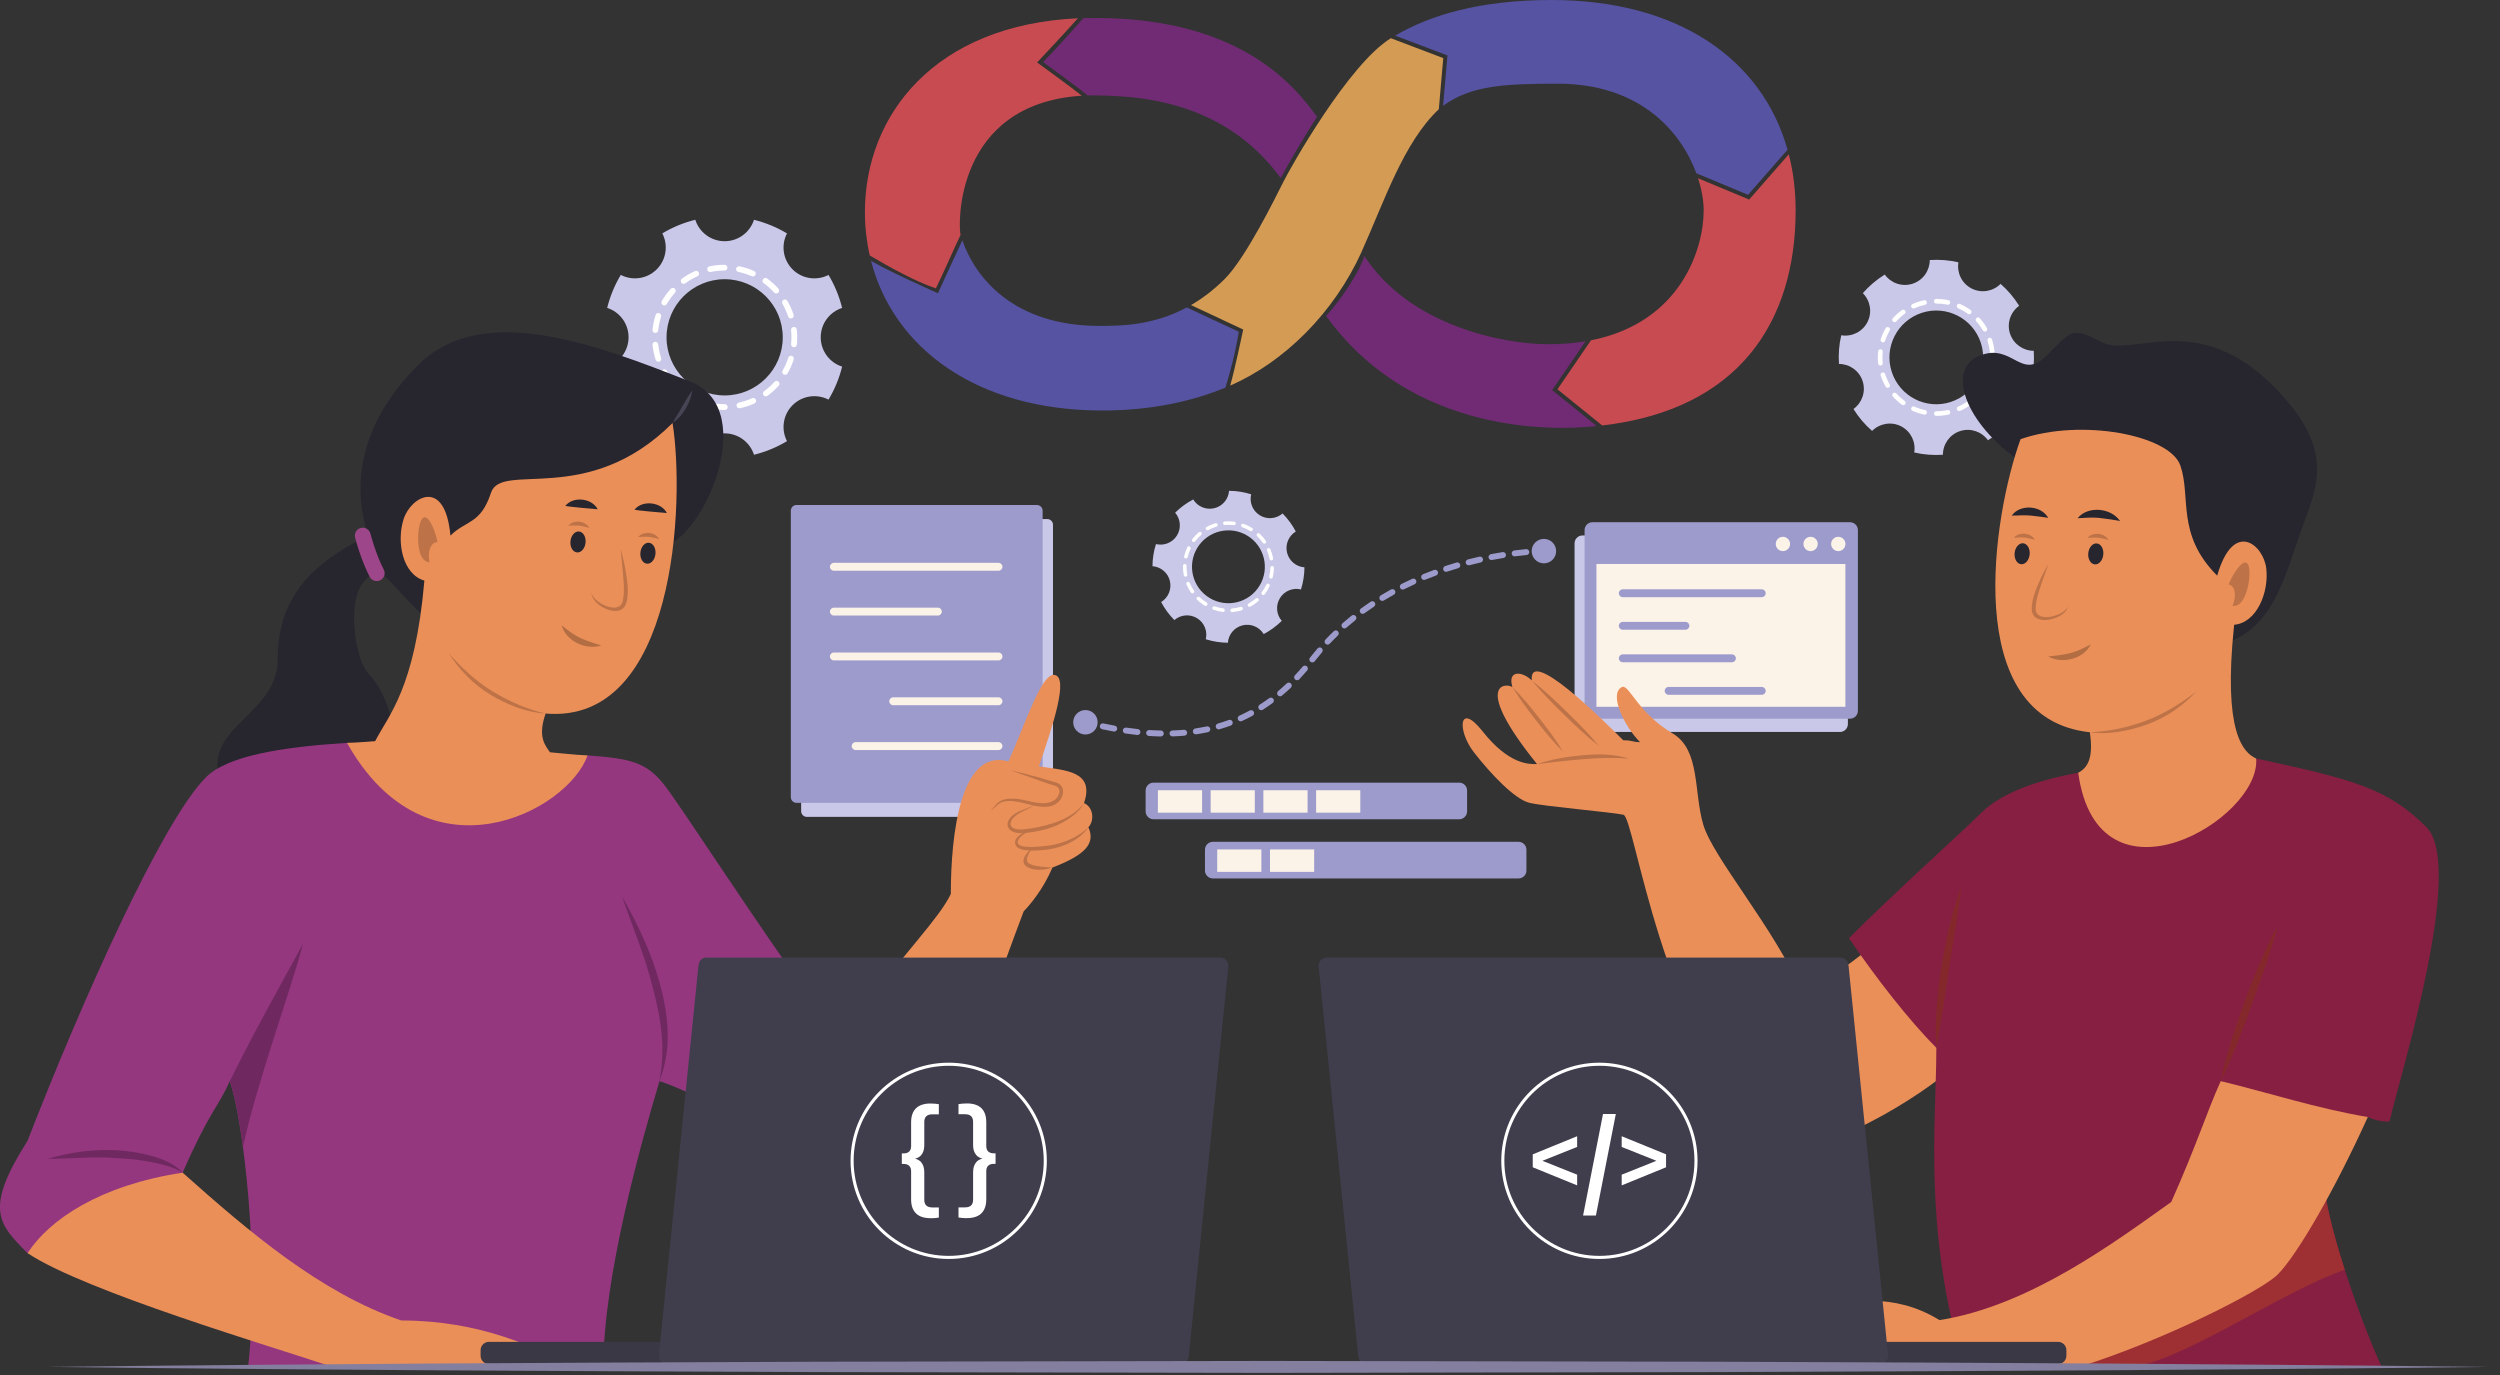 <svg width="520" height="286" viewBox="0 0 520 286" fill="none" xmlns="http://www.w3.org/2000/svg">
<rect x="0" y="0" width="520" height="286" fill="#333333" stroke="none"/>
<g clip-path="url(#clip0_740_6401)">
<path d="M150.727 90.14C153.581 90.14 156.009 92.008 156.831 94.591C159.275 93.982 161.587 93.028 163.693 91.761C162.442 89.35 162.829 86.306 164.853 84.282C166.877 82.258 169.921 81.872 172.332 83.122C173.599 81.016 174.553 78.712 175.162 76.26C172.579 75.438 170.711 73.011 170.711 70.156C170.711 67.301 172.579 64.874 175.162 64.051C174.553 61.607 173.599 59.295 172.332 57.189C169.921 58.432 166.877 58.053 164.853 56.029C162.829 54.005 162.442 50.961 163.693 48.55C161.587 47.283 159.283 46.329 156.831 45.72C156 48.304 153.581 50.171 150.727 50.171C147.872 50.171 145.445 48.304 144.622 45.712C142.178 46.321 139.866 47.275 137.76 48.542C139.011 50.953 138.624 53.997 136.6 56.021C134.576 58.045 131.532 58.432 129.121 57.181C127.854 59.287 126.9 61.591 126.291 64.043C128.874 64.865 130.742 67.293 130.742 70.147C130.742 73.002 128.874 75.43 126.291 76.252C126.9 78.696 127.854 81.008 129.121 83.114C131.532 81.872 134.576 82.25 136.6 84.274C138.624 86.298 139.011 89.342 137.76 91.753C139.866 93.02 142.178 93.974 144.622 94.583C145.453 92 147.872 90.124 150.727 90.132V90.14ZM138.64 70.164C138.64 63.491 144.054 58.078 150.727 58.078C157.399 58.078 162.813 63.491 162.813 70.164C162.813 76.836 157.399 82.25 150.727 82.25C144.054 82.25 138.64 76.836 138.64 70.164Z" fill="#C9C8E8"/>
<path d="M135.72 68.659C135.72 68.659 135.72 68.618 135.72 68.601C135.827 67.548 136.049 66.511 136.37 65.516C136.469 65.203 136.806 65.03 137.119 65.129C137.431 65.228 137.604 65.565 137.506 65.878C137.209 66.799 137.004 67.754 136.905 68.716C136.872 69.045 136.576 69.284 136.247 69.251C135.942 69.218 135.712 68.963 135.712 68.659H135.72ZM135.72 71.686C135.72 71.382 135.951 71.127 136.255 71.094C136.584 71.061 136.88 71.3 136.913 71.629C137.012 72.591 137.218 73.546 137.514 74.467C137.621 74.788 137.448 75.117 137.135 75.224C136.823 75.323 136.485 75.15 136.378 74.838C136.049 73.834 135.835 72.797 135.72 71.752C135.72 71.728 135.72 71.711 135.72 71.686ZM137.571 62.932C137.571 62.834 137.596 62.727 137.654 62.636C138.18 61.723 138.805 60.867 139.505 60.086C139.727 59.839 140.105 59.822 140.352 60.036C140.599 60.258 140.615 60.637 140.402 60.884C139.752 61.608 139.176 62.398 138.698 63.237C138.534 63.525 138.172 63.623 137.884 63.459C137.695 63.352 137.588 63.146 137.58 62.941L137.571 62.932ZM137.588 77.413C137.588 77.207 137.695 77.01 137.884 76.894C138.172 76.73 138.534 76.829 138.698 77.108C139.184 77.948 139.76 78.737 140.41 79.453C140.624 79.7 140.615 80.078 140.369 80.301C140.122 80.523 139.743 80.498 139.521 80.259C138.814 79.478 138.188 78.622 137.67 77.709C137.612 77.61 137.588 77.511 137.588 77.413ZM141.595 58.449C141.595 58.267 141.677 58.078 141.841 57.963C142.689 57.346 143.61 56.811 144.565 56.383C144.869 56.252 145.223 56.383 145.354 56.679C145.486 56.984 145.354 57.338 145.05 57.469C144.17 57.864 143.322 58.358 142.541 58.926C142.277 59.123 141.899 59.057 141.71 58.794C141.636 58.687 141.595 58.564 141.595 58.44V58.449ZM141.619 81.888C141.619 81.765 141.66 81.642 141.734 81.535C141.932 81.271 142.302 81.214 142.565 81.403C143.347 81.971 144.194 82.464 145.075 82.859C145.379 82.991 145.511 83.353 145.379 83.649C145.248 83.954 144.894 84.085 144.589 83.954C143.627 83.526 142.713 82.999 141.858 82.374C141.693 82.259 141.611 82.078 141.611 81.888H141.619ZM147.09 55.988C147.09 55.709 147.28 55.462 147.568 55.404C148.596 55.182 149.649 55.075 150.702 55.075C151.031 55.075 151.303 55.339 151.303 55.668C151.303 55.997 151.04 56.268 150.711 56.268C149.74 56.268 148.769 56.375 147.823 56.573C147.502 56.647 147.181 56.433 147.115 56.112C147.107 56.071 147.099 56.03 147.099 55.988H147.09ZM147.123 84.34C147.123 84.34 147.123 84.258 147.14 84.217C147.206 83.896 147.527 83.69 147.847 83.756C148.794 83.954 149.764 84.061 150.735 84.061C151.064 84.061 151.361 84.332 151.361 84.661C151.361 84.99 151.122 85.262 150.793 85.262H150.735C149.682 85.262 148.629 85.155 147.601 84.933C147.321 84.875 147.123 84.628 147.123 84.349V84.34ZM153.113 55.98C153.113 55.939 153.113 55.898 153.129 55.857C153.195 55.536 153.516 55.33 153.837 55.396C154.865 55.61 155.877 55.939 156.84 56.359C157.144 56.49 157.284 56.844 157.144 57.148C157.013 57.453 156.659 57.585 156.355 57.453C155.466 57.058 154.536 56.762 153.59 56.564C153.31 56.507 153.113 56.26 153.113 55.98ZM153.203 84.324C153.203 84.044 153.393 83.797 153.672 83.74C154.619 83.534 155.548 83.23 156.429 82.835C156.733 82.695 157.079 82.835 157.218 83.131C157.35 83.427 157.218 83.789 156.914 83.921C155.96 84.349 154.948 84.686 153.919 84.908C153.598 84.974 153.278 84.776 153.212 84.447C153.203 84.406 153.195 84.365 153.195 84.324H153.203ZM158.617 58.416C158.617 58.292 158.65 58.169 158.732 58.062C158.93 57.79 159.3 57.733 159.563 57.93C160.419 58.547 161.201 59.255 161.908 60.036C162.13 60.283 162.106 60.662 161.867 60.884C161.62 61.106 161.242 61.09 161.02 60.843C160.37 60.127 159.646 59.469 158.856 58.909C158.691 58.794 158.609 58.605 158.609 58.424L158.617 58.416ZM158.691 81.856C158.691 81.675 158.773 81.494 158.938 81.37C159.72 80.802 160.444 80.144 161.085 79.42C161.308 79.173 161.686 79.157 161.933 79.371C162.18 79.593 162.196 79.972 161.982 80.21C161.283 81 160.493 81.707 159.646 82.333C159.382 82.53 159.004 82.473 158.806 82.201C158.732 82.094 158.691 81.971 158.691 81.847V81.856ZM162.665 62.883C162.665 62.677 162.772 62.48 162.961 62.365C163.249 62.2 163.611 62.299 163.776 62.579C164.302 63.492 164.738 64.454 165.067 65.458C165.174 65.771 165.002 66.108 164.689 66.215C164.376 66.322 164.039 66.149 163.932 65.837C163.636 64.924 163.233 64.027 162.747 63.188C162.69 63.097 162.665 62.99 162.665 62.883ZM162.706 77.363C162.706 77.265 162.731 77.158 162.788 77.067C163.274 76.228 163.669 75.331 163.957 74.41C164.056 74.097 164.393 73.924 164.705 74.023C165.018 74.122 165.191 74.459 165.092 74.772C164.771 75.775 164.343 76.746 163.817 77.66C163.652 77.948 163.29 78.046 163.002 77.882C162.813 77.775 162.706 77.569 162.706 77.363ZM164.541 68.601C164.541 68.305 164.771 68.042 165.076 68.009C165.405 67.976 165.701 68.214 165.734 68.543C165.849 69.58 165.849 70.666 165.742 71.695C165.709 72.024 165.413 72.262 165.084 72.229C164.755 72.197 164.524 71.892 164.549 71.571C164.648 70.617 164.648 69.63 164.541 68.667C164.541 68.642 164.541 68.626 164.541 68.601Z" fill="white"/>
<path d="M418.078 69.398C417.37 67.202 418.209 64.882 419.986 63.606C418.917 61.878 417.609 60.348 416.119 59.048C414.573 60.603 412.146 61.056 410.097 60.011C408.04 58.958 406.995 56.72 407.357 54.564C405.432 54.112 403.416 53.955 401.392 54.087C401.392 56.276 400.002 58.308 397.813 59.015C395.617 59.723 393.305 58.884 392.029 57.106C390.302 58.184 388.771 59.484 387.463 60.973C389.018 62.52 389.471 64.947 388.426 66.996C387.373 69.053 385.135 70.098 382.979 69.736C382.527 71.661 382.37 73.668 382.502 75.701C384.691 75.701 386.723 77.091 387.43 79.279C388.138 81.476 387.299 83.796 385.522 85.072C386.591 86.799 387.899 88.33 389.397 89.63C390.935 88.075 393.371 87.622 395.419 88.667C397.476 89.72 398.521 91.958 398.159 94.114C400.084 94.566 402.092 94.722 404.124 94.591C404.124 92.402 405.514 90.37 407.703 89.663C409.891 88.955 412.22 89.794 413.495 91.571C415.223 90.493 416.753 89.194 418.061 87.704C416.506 86.158 416.054 83.731 417.099 81.682C418.152 79.625 420.39 78.58 422.545 78.934C422.998 77.009 423.154 75.001 423.022 72.969C420.834 72.969 418.802 71.579 418.086 69.39L418.078 69.398ZM405.745 83.615C400.627 85.269 395.131 82.455 393.477 77.33C391.824 72.212 394.638 66.716 399.755 65.062C404.873 63.409 410.368 66.222 412.022 71.34C413.676 76.457 410.862 81.953 405.745 83.607V83.615Z" fill="#C9C8E8"/>
<path d="M405.317 86.232C405.317 86.232 405.284 86.24 405.268 86.24C404.437 86.413 403.589 86.503 402.742 86.503C402.479 86.503 402.265 86.29 402.265 86.018C402.265 85.755 402.479 85.533 402.75 85.541C403.532 85.541 404.313 85.459 405.078 85.294C405.342 85.236 405.597 85.401 405.654 85.664C405.704 85.911 405.564 86.15 405.334 86.224L405.317 86.232ZM407.637 85.475C407.407 85.549 407.152 85.442 407.053 85.212C406.946 84.965 407.053 84.685 407.3 84.578C408.016 84.266 408.699 83.871 409.332 83.41C409.546 83.245 409.85 83.303 410.007 83.517C410.163 83.731 410.114 84.035 409.9 84.192C409.217 84.685 408.476 85.113 407.695 85.459C407.678 85.459 407.662 85.475 407.645 85.475H407.637ZM400.463 86.224C400.389 86.248 400.298 86.257 400.216 86.24C399.385 86.059 398.579 85.796 397.797 85.45C397.559 85.343 397.443 85.055 397.559 84.817C397.666 84.57 397.954 84.463 398.192 84.57C398.908 84.891 399.657 85.138 400.422 85.294C400.685 85.352 400.85 85.607 400.792 85.87C400.751 86.043 400.627 86.174 400.471 86.224H400.463ZM411.578 82.628C411.422 82.678 411.241 82.645 411.109 82.529C410.912 82.349 410.895 82.044 411.076 81.847C411.603 81.271 412.064 80.629 412.45 79.954C412.582 79.724 412.878 79.642 413.108 79.782C413.339 79.913 413.413 80.209 413.281 80.44C412.853 81.172 412.352 81.863 411.784 82.497C411.726 82.562 411.652 82.604 411.578 82.636V82.628ZM396.028 84.249C395.888 84.29 395.724 84.274 395.6 84.183C394.918 83.681 394.276 83.114 393.716 82.48C393.535 82.283 393.552 81.978 393.749 81.797C393.947 81.624 394.251 81.633 394.432 81.83C394.95 82.406 395.543 82.933 396.176 83.393C396.39 83.55 396.44 83.854 396.283 84.068C396.218 84.15 396.135 84.216 396.037 84.241L396.028 84.249ZM414.005 78.432C413.915 78.465 413.808 78.465 413.709 78.432C413.454 78.35 413.314 78.079 413.405 77.823C413.651 77.083 413.816 76.31 413.898 75.536C413.923 75.273 414.17 75.084 414.425 75.108C414.688 75.133 414.877 75.372 414.853 75.635C414.762 76.482 414.581 77.313 414.318 78.12C414.269 78.268 414.145 78.383 414.005 78.424V78.432ZM392.778 80.637C392.565 80.703 392.326 80.621 392.211 80.415C391.791 79.683 391.446 78.901 391.182 78.095C391.1 77.84 391.24 77.568 391.495 77.486C391.75 77.404 392.022 77.544 392.104 77.799C392.342 78.547 392.663 79.263 393.058 79.938C393.19 80.168 393.116 80.464 392.877 80.596C392.844 80.612 392.811 80.629 392.787 80.637H392.778ZM414.524 73.603C414.524 73.603 414.458 73.619 414.425 73.627C414.162 73.652 413.923 73.463 413.898 73.2C413.816 72.426 413.652 71.653 413.413 70.912C413.331 70.657 413.462 70.361 413.717 70.279C413.972 70.197 414.236 70.312 414.318 70.567L414.334 70.616C414.598 71.422 414.77 72.262 414.861 73.101C414.886 73.331 414.746 73.545 414.532 73.611L414.524 73.603ZM391.281 76.022C391.281 76.022 391.215 76.038 391.182 76.038C390.919 76.063 390.68 75.874 390.656 75.61C390.565 74.763 390.565 73.907 390.656 73.068C390.68 72.805 390.919 72.607 391.182 72.64C391.446 72.665 391.635 72.903 391.61 73.167C391.528 73.94 391.528 74.73 391.61 75.503C391.635 75.734 391.495 75.948 391.281 76.013V76.022ZM413.01 68.938C412.796 69.004 412.557 68.921 412.442 68.724C412.047 68.049 411.586 67.416 411.068 66.832C410.887 66.634 410.904 66.33 411.101 66.149C411.298 65.976 411.603 65.984 411.784 66.182C412.352 66.807 412.853 67.498 413.281 68.238C413.413 68.469 413.339 68.765 413.108 68.897C413.076 68.913 413.051 68.93 413.018 68.938H413.01ZM391.791 71.192C391.701 71.225 391.594 71.225 391.495 71.192C391.24 71.11 391.1 70.838 391.182 70.583C391.446 69.777 391.791 68.995 392.219 68.263C392.351 68.033 392.647 67.951 392.877 68.09C393.108 68.222 393.19 68.518 393.058 68.749C392.671 69.423 392.342 70.147 392.104 70.888C392.054 71.036 391.931 71.151 391.791 71.2V71.192ZM409.752 65.334C409.612 65.383 409.447 65.359 409.324 65.268C408.69 64.816 408.007 64.421 407.292 64.1C407.045 63.993 406.938 63.705 407.045 63.467C407.152 63.228 407.44 63.113 407.678 63.22C408.46 63.565 409.2 63.993 409.883 64.487C410.097 64.643 410.147 64.939 409.99 65.161C409.924 65.244 409.842 65.309 409.752 65.334ZM394.21 66.988C394.054 67.037 393.873 67.004 393.741 66.889C393.544 66.708 393.527 66.404 393.708 66.206C394.276 65.573 394.909 64.997 395.592 64.503C395.806 64.347 396.111 64.396 396.267 64.61C396.423 64.824 396.374 65.129 396.16 65.285C395.526 65.746 394.942 66.272 394.424 66.856C394.366 66.922 394.292 66.971 394.21 66.996V66.988ZM405.317 63.368C405.243 63.392 405.153 63.401 405.07 63.376C404.305 63.212 403.524 63.137 402.742 63.137C402.47 63.137 402.256 62.923 402.256 62.66C402.256 62.389 402.47 62.175 402.734 62.175C403.581 62.175 404.429 62.265 405.268 62.438C405.523 62.496 405.696 62.751 405.638 63.006C405.597 63.179 405.473 63.31 405.317 63.368ZM398.135 64.133C397.904 64.207 397.649 64.1 397.55 63.87C397.443 63.631 397.55 63.343 397.797 63.236C398.571 62.891 399.393 62.627 400.208 62.446C400.471 62.389 400.726 62.553 400.784 62.816C400.841 63.08 400.669 63.327 400.414 63.392C399.657 63.557 398.9 63.804 398.184 64.117C398.167 64.117 398.151 64.133 398.135 64.133Z" fill="white"/>
<path d="M248.987 128.588C250.518 129.517 251.2 131.311 250.797 132.965C252.303 133.434 253.858 133.68 255.396 133.689C255.52 131.985 256.721 130.488 258.465 130.068C260.209 129.649 261.962 130.431 262.85 131.887C264.216 131.171 265.483 130.25 266.61 129.139C265.5 127.855 265.286 125.947 266.224 124.416C267.153 122.886 268.947 122.203 270.601 122.606C271.078 121.101 271.317 119.554 271.325 118.007C269.622 117.884 268.124 116.682 267.705 114.938C267.285 113.194 268.067 111.442 269.523 110.553C268.807 109.187 267.886 107.92 266.775 106.801C265.491 107.912 263.583 108.126 262.052 107.188C260.522 106.25 259.839 104.465 260.242 102.811C258.737 102.342 257.182 102.095 255.643 102.087C255.52 103.79 254.319 105.287 252.574 105.707C250.83 106.127 249.078 105.345 248.189 103.889C246.823 104.605 245.556 105.526 244.429 106.637C245.54 107.92 245.754 109.829 244.816 111.359C243.886 112.89 242.093 113.572 240.439 113.169C239.962 114.675 239.723 116.222 239.715 117.768C241.418 117.892 242.915 119.093 243.335 120.837C243.755 122.582 242.973 124.334 241.517 125.223C242.232 126.588 243.154 127.855 244.265 128.974C245.548 127.864 247.457 127.65 248.987 128.588ZM249.045 113.943C251.225 110.372 255.89 109.245 259.461 111.425C263.031 113.605 264.159 118.27 261.978 121.841C259.798 125.412 255.133 126.539 251.562 124.359C247.992 122.178 246.865 117.513 249.045 113.943Z" fill="#C9C8E8"/>
<path d="M247.967 112.182C247.967 112.182 247.984 112.157 247.992 112.149C248.395 111.623 248.848 111.137 249.349 110.709C249.506 110.578 249.744 110.594 249.876 110.75C250.008 110.907 249.991 111.145 249.835 111.277C249.374 111.672 248.955 112.116 248.584 112.602C248.461 112.766 248.222 112.799 248.058 112.676C247.901 112.56 247.869 112.347 247.967 112.182ZM246.98 113.803C247.079 113.638 247.284 113.581 247.457 113.663C247.646 113.753 247.72 113.976 247.638 114.165C247.375 114.716 247.169 115.292 247.029 115.884C246.98 116.09 246.783 116.213 246.577 116.164C246.371 116.115 246.248 115.917 246.297 115.712C246.453 115.07 246.667 114.445 246.955 113.844C246.955 113.836 246.964 113.819 246.972 113.811L246.98 113.803ZM250.83 109.722C250.863 109.664 250.913 109.623 250.97 109.59C251.546 109.278 252.163 109.014 252.797 108.833C252.994 108.776 253.2 108.883 253.266 109.08C253.323 109.278 253.208 109.492 253.011 109.549C252.427 109.722 251.859 109.961 251.332 110.249C251.151 110.347 250.921 110.281 250.822 110.1C250.756 109.977 250.765 109.837 250.83 109.722ZM246.108 117.481C246.174 117.374 246.297 117.3 246.437 117.3C246.643 117.3 246.807 117.472 246.807 117.686C246.791 118.295 246.84 118.904 246.955 119.504C246.988 119.71 246.857 119.908 246.659 119.941C246.453 119.982 246.256 119.842 246.223 119.644C246.1 118.994 246.05 118.336 246.058 117.678C246.058 117.612 246.083 117.546 246.116 117.489L246.108 117.481ZM254.45 108.636C254.508 108.537 254.615 108.471 254.738 108.455C255.397 108.397 256.063 108.414 256.713 108.496C256.919 108.521 257.067 108.71 257.034 108.916C257.009 109.121 256.82 109.27 256.614 109.237C256.014 109.163 255.397 109.146 254.796 109.195C254.59 109.212 254.409 109.056 254.393 108.85C254.393 108.768 254.409 108.694 254.442 108.628L254.45 108.636ZM246.807 121.191C246.848 121.125 246.906 121.076 246.98 121.043C247.169 120.961 247.391 121.051 247.465 121.249C247.696 121.808 247.992 122.351 248.337 122.845C248.453 123.018 248.412 123.248 248.239 123.363C248.066 123.478 247.836 123.437 247.72 123.264C247.35 122.721 247.029 122.137 246.774 121.528C246.725 121.413 246.741 121.29 246.799 121.191H246.807ZM258.194 109.113C258.284 108.965 258.465 108.891 258.638 108.957C259.255 109.171 259.864 109.459 260.424 109.804C260.596 109.911 260.654 110.142 260.547 110.314C260.44 110.487 260.21 110.545 260.029 110.438C259.51 110.125 258.951 109.862 258.383 109.656C258.186 109.59 258.087 109.376 258.153 109.179C258.161 109.154 258.178 109.13 258.186 109.105L258.194 109.113ZM248.946 124.301C248.946 124.301 248.979 124.26 248.996 124.235C249.136 124.087 249.374 124.079 249.522 124.219C249.958 124.63 250.452 125.009 250.97 125.321C251.143 125.428 251.217 125.667 251.11 125.848C251.003 126.021 250.789 126.086 250.608 125.979L250.575 125.963C250.008 125.617 249.481 125.214 249.004 124.762C248.872 124.638 248.848 124.441 248.938 124.293L248.946 124.301ZM261.427 111.08C261.427 111.08 261.46 111.038 261.477 111.014C261.617 110.866 261.855 110.857 262.003 110.997C262.481 111.45 262.917 111.952 263.295 112.495C263.41 112.667 263.369 112.898 263.196 113.013C263.024 113.128 262.793 113.087 262.678 112.914C262.332 112.412 261.929 111.952 261.493 111.532C261.362 111.409 261.337 111.211 261.427 111.063V111.08ZM252.213 126.284C252.303 126.136 252.484 126.07 252.657 126.128C253.233 126.325 253.825 126.465 254.426 126.547C254.631 126.572 254.78 126.761 254.755 126.967C254.73 127.172 254.541 127.321 254.335 127.288C253.685 127.205 253.035 127.049 252.41 126.835C252.213 126.769 252.114 126.555 252.18 126.358C252.188 126.333 252.196 126.309 252.213 126.284ZM263.575 114.181C263.616 114.115 263.673 114.066 263.748 114.033C263.937 113.951 264.159 114.041 264.241 114.231C264.496 114.839 264.685 115.473 264.809 116.123C264.85 116.329 264.71 116.526 264.513 116.559C264.307 116.6 264.11 116.469 264.077 116.263C263.961 115.662 263.789 115.078 263.55 114.519C263.501 114.403 263.517 114.28 263.575 114.181ZM255.956 126.753C256.014 126.654 256.121 126.588 256.244 126.572C256.845 126.522 257.445 126.407 258.029 126.226C258.227 126.169 258.433 126.276 258.498 126.481C258.556 126.679 258.449 126.884 258.252 126.95C257.618 127.14 256.968 127.263 256.31 127.321C256.104 127.337 255.923 127.189 255.907 126.975C255.907 126.893 255.923 126.81 255.964 126.745L255.956 126.753ZM264.282 117.892C264.348 117.785 264.472 117.711 264.611 117.711C264.817 117.711 264.982 117.884 264.982 118.089C264.965 118.748 264.883 119.414 264.735 120.056C264.685 120.253 264.488 120.385 264.282 120.335C264.077 120.286 263.953 120.089 264.003 119.883C264.142 119.299 264.216 118.682 264.233 118.081C264.233 118.015 264.258 117.949 264.291 117.892H264.282ZM259.576 125.659C259.609 125.601 259.658 125.56 259.716 125.527C260.251 125.231 260.753 124.885 261.213 124.49C261.37 124.359 261.608 124.375 261.74 124.531C261.872 124.688 261.855 124.926 261.699 125.058C261.197 125.486 260.654 125.873 260.07 126.185C259.889 126.284 259.658 126.218 259.56 126.037C259.494 125.914 259.502 125.774 259.568 125.659H259.576ZM263.418 121.57C263.517 121.405 263.723 121.347 263.896 121.43C264.085 121.52 264.167 121.742 264.077 121.932C263.797 122.524 263.443 123.1 263.056 123.618C262.933 123.783 262.694 123.816 262.53 123.692C262.365 123.569 262.341 123.33 262.456 123.166C262.818 122.688 263.139 122.154 263.402 121.611C263.402 121.602 263.418 121.586 263.418 121.578V121.57Z" fill="white"/>
<path d="M382.716 111.375H329.155C328.246 111.375 327.51 112.112 327.51 113.02V150.604C327.51 151.512 328.246 152.249 329.155 152.249H382.716C383.625 152.249 384.362 151.512 384.362 150.604V113.02C384.362 112.112 383.625 111.375 382.716 111.375Z" fill="#C9C8E8"/>
<path d="M384.797 108.619H331.236C330.328 108.619 329.591 109.356 329.591 110.265V147.848C329.591 148.756 330.328 149.493 331.236 149.493H384.797C385.706 149.493 386.443 148.756 386.443 147.848V110.265C386.443 109.356 385.706 108.619 384.797 108.619Z" fill="#9D9BCC"/>
<path d="M383.842 117.308H332.059V147.009H383.842V117.308Z" fill="#FCF3E8"/>
<path d="M382.362 114.634C383.185 114.634 383.851 113.967 383.851 113.144C383.851 112.322 383.185 111.655 382.362 111.655C381.54 111.655 380.873 112.322 380.873 113.144C380.873 113.967 381.54 114.634 382.362 114.634Z" fill="#FCF3E8"/>
<path d="M376.602 114.634C377.425 114.634 378.092 113.967 378.092 113.144C378.092 112.322 377.425 111.655 376.602 111.655C375.78 111.655 375.113 112.322 375.113 113.144C375.113 113.967 375.78 114.634 376.602 114.634Z" fill="#FCF3E8"/>
<path d="M370.844 114.634C371.666 114.634 372.333 113.967 372.333 113.144C372.333 112.322 371.666 111.655 370.844 111.655C370.021 111.655 369.354 112.322 369.354 113.144C369.354 113.967 370.021 114.634 370.844 114.634Z" fill="#FCF3E8"/>
<path d="M366.442 124.219H337.539C337.086 124.219 336.716 123.848 336.716 123.396C336.716 122.943 337.086 122.573 337.539 122.573H366.442C366.894 122.573 367.264 122.943 367.264 123.396C367.264 123.848 366.894 124.219 366.442 124.219Z" fill="#9D9BCC"/>
<path d="M350.571 130.99H337.539C337.086 130.99 336.716 130.62 336.716 130.167C336.716 129.715 337.086 129.345 337.539 129.345H350.571C351.023 129.345 351.394 129.715 351.394 130.167C351.394 130.62 351.023 130.99 350.571 130.99Z" fill="#9D9BCC"/>
<path d="M360.238 137.753H337.539C337.086 137.753 336.716 137.383 336.716 136.93C336.716 136.478 337.086 136.107 337.539 136.107H360.238C360.691 136.107 361.061 136.478 361.061 136.93C361.061 137.383 360.691 137.753 360.238 137.753Z" fill="#9D9BCC"/>
<path d="M366.441 144.524H347.074C346.621 144.524 346.251 144.154 346.251 143.702C346.251 143.249 346.621 142.879 347.074 142.879H366.441C366.894 142.879 367.264 143.249 367.264 143.702C367.264 144.154 366.894 144.524 366.441 144.524Z" fill="#9D9BCC"/>
<path d="M167.832 107.96H217.83C218.488 107.96 219.023 108.495 219.023 109.153V168.72C219.023 169.378 218.488 169.913 217.83 169.913H167.832C167.173 169.913 166.639 169.378 166.639 168.72V109.145C166.639 108.487 167.173 107.952 167.832 107.952V107.96Z" fill="#C9C8E8"/>
<path d="M215.674 105.04H165.684C165.025 105.04 164.491 105.574 164.491 106.233V165.8C164.491 166.459 165.025 166.993 165.684 166.993H215.674C216.333 166.993 216.867 166.459 216.867 165.8V106.233C216.867 105.574 216.333 105.04 215.674 105.04Z" fill="#9D9BCC"/>
<path d="M207.685 118.714H173.451C172.998 118.714 172.628 118.344 172.628 117.891C172.628 117.439 172.998 117.068 173.451 117.068H207.685C208.138 117.068 208.508 117.439 208.508 117.891C208.508 118.344 208.138 118.714 207.685 118.714Z" fill="#FCF3E8"/>
<path d="M195.072 128.035H173.451C172.998 128.035 172.628 127.665 172.628 127.212C172.628 126.76 172.998 126.39 173.451 126.39H195.072C195.525 126.39 195.895 126.76 195.895 127.212C195.895 127.665 195.525 128.035 195.072 128.035Z" fill="#FCF3E8"/>
<path d="M207.685 137.365H173.451C172.998 137.365 172.628 136.995 172.628 136.542C172.628 136.09 172.998 135.72 173.451 135.72H207.685C208.138 135.72 208.508 136.09 208.508 136.542C208.508 136.995 208.138 137.365 207.685 137.365Z" fill="#FCF3E8"/>
<path d="M207.685 146.687H185.791C185.339 146.687 184.969 146.317 184.969 145.865C184.969 145.412 185.339 145.042 185.791 145.042H207.685C208.137 145.042 208.507 145.412 208.507 145.865C208.507 146.317 208.137 146.687 207.685 146.687Z" fill="#FCF3E8"/>
<path d="M207.685 156.009H177.976C177.524 156.009 177.153 155.639 177.153 155.186C177.153 154.734 177.524 154.363 177.976 154.363H207.685C208.138 154.363 208.508 154.734 208.508 155.186C208.508 155.639 208.138 156.009 207.685 156.009Z" fill="#FCF3E8"/>
<path d="M319.899 115.291C319.57 115.291 319.298 115.036 319.282 114.707C319.266 114.369 319.529 114.073 319.866 114.057C320.672 114.016 321.117 114.016 321.125 114.016C321.462 114.016 321.742 114.295 321.742 114.633C321.742 114.97 321.462 115.25 321.125 115.25C321.117 115.25 320.689 115.25 319.924 115.291C319.915 115.291 319.907 115.291 319.891 115.291H319.899Z" fill="#9D9BCC"/>
<path d="M241.442 153.187H241.434C240.628 153.17 239.797 153.137 238.974 153.08C238.637 153.055 238.373 152.767 238.398 152.422C238.423 152.084 238.719 151.829 239.056 151.846C239.863 151.895 240.677 151.936 241.459 151.945C241.796 151.945 242.068 152.232 242.068 152.57C242.068 152.907 241.788 153.179 241.451 153.179L241.442 153.187ZM243.878 153.17C243.549 153.17 243.269 152.907 243.261 152.57C243.252 152.232 243.516 151.945 243.861 151.936C244.667 151.912 245.474 151.862 246.255 151.796C246.593 151.772 246.897 152.019 246.922 152.356C246.955 152.693 246.7 152.998 246.362 153.022C245.556 153.096 244.725 153.146 243.894 153.17H243.878ZM236.588 152.874C236.588 152.874 236.547 152.874 236.522 152.874C235.716 152.784 234.901 152.685 234.079 152.562C233.741 152.512 233.511 152.2 233.56 151.862C233.61 151.525 233.922 151.295 234.26 151.344C235.066 151.459 235.864 151.566 236.654 151.648C236.991 151.681 237.238 151.986 237.197 152.331C237.164 152.644 236.892 152.882 236.58 152.882L236.588 152.874ZM248.732 152.743C248.427 152.743 248.164 152.52 248.123 152.216C248.074 151.879 248.304 151.566 248.641 151.517C249.431 151.402 250.229 151.253 250.994 151.089C251.323 151.015 251.653 151.229 251.727 151.558C251.801 151.895 251.587 152.216 251.258 152.29C250.46 152.463 249.645 152.611 248.822 152.734C248.789 152.734 248.765 152.734 248.732 152.734V152.743ZM231.767 152.167C231.767 152.167 231.693 152.167 231.66 152.158C230.862 152.019 230.064 151.854 229.249 151.681C228.912 151.607 228.706 151.286 228.772 150.949C228.846 150.612 229.175 150.406 229.504 150.472C230.302 150.645 231.092 150.801 231.874 150.941C232.211 150.998 232.433 151.319 232.367 151.657C232.31 151.953 232.055 152.167 231.759 152.167H231.767ZM253.487 151.706C253.216 151.706 252.977 151.533 252.895 151.262C252.796 150.933 252.985 150.595 253.315 150.496C254.08 150.274 254.845 150.028 255.585 149.756C255.906 149.641 256.26 149.805 256.375 150.126C256.49 150.447 256.326 150.801 256.005 150.916C255.24 151.196 254.442 151.459 253.652 151.689C253.594 151.706 253.537 151.714 253.479 151.714L253.487 151.706ZM258.054 150.028C257.815 150.028 257.593 149.896 257.494 149.666C257.354 149.353 257.494 148.991 257.798 148.851C258.522 148.522 259.238 148.168 259.938 147.79C260.234 147.625 260.612 147.74 260.777 148.036C260.941 148.333 260.826 148.711 260.53 148.876C259.806 149.271 259.057 149.641 258.309 149.978C258.226 150.019 258.136 150.036 258.054 150.036V150.028ZM262.34 147.716C262.134 147.716 261.937 147.617 261.822 147.428C261.641 147.14 261.723 146.761 262.011 146.572C262.677 146.152 263.344 145.692 263.986 145.223C264.257 145.017 264.644 145.083 264.849 145.354C265.055 145.626 264.989 146.013 264.718 146.218C264.051 146.712 263.36 147.181 262.677 147.617C262.579 147.683 262.463 147.716 262.348 147.716H262.34ZM266.256 144.836C266.084 144.836 265.903 144.762 265.787 144.614C265.565 144.351 265.598 143.964 265.861 143.742C266.462 143.232 267.063 142.697 267.647 142.146C267.894 141.915 268.28 141.923 268.519 142.17C268.757 142.417 268.741 142.812 268.494 143.042C267.894 143.61 267.268 144.17 266.651 144.688C266.536 144.787 266.396 144.836 266.256 144.836ZM269.794 141.487C269.646 141.487 269.49 141.43 269.375 141.323C269.128 141.084 269.111 140.698 269.35 140.451C269.893 139.883 270.428 139.274 270.954 138.657C271.176 138.402 271.563 138.369 271.826 138.591C272.081 138.813 272.114 139.2 271.892 139.463C271.349 140.097 270.798 140.714 270.247 141.298C270.123 141.43 269.959 141.487 269.802 141.487H269.794ZM272.962 137.785C272.83 137.785 272.698 137.744 272.583 137.653C272.312 137.448 272.262 137.053 272.476 136.79C272.978 136.148 273.505 135.506 274.039 134.881C274.262 134.617 274.648 134.593 274.912 134.815C275.167 135.037 275.2 135.424 274.977 135.687C274.451 136.296 273.941 136.921 273.455 137.546C273.332 137.703 273.151 137.785 272.97 137.785H272.962ZM276.137 134.091C275.981 134.091 275.833 134.033 275.71 133.918C275.463 133.688 275.455 133.293 275.685 133.046C276.244 132.454 276.829 131.861 277.421 131.294C277.668 131.055 278.054 131.063 278.293 131.31C278.532 131.557 278.523 131.944 278.277 132.182C277.701 132.733 277.133 133.309 276.582 133.893C276.458 134.025 276.294 134.083 276.137 134.083V134.091ZM279.642 130.718C279.47 130.718 279.297 130.644 279.182 130.504C278.959 130.249 278.984 129.854 279.239 129.632C279.856 129.097 280.49 128.562 281.132 128.052C281.403 127.838 281.79 127.879 281.995 128.151C282.209 128.414 282.16 128.801 281.897 129.015C281.271 129.516 280.646 130.035 280.046 130.561C279.93 130.66 279.782 130.718 279.642 130.718ZM283.452 127.682C283.262 127.682 283.073 127.591 282.95 127.427C282.752 127.155 282.81 126.768 283.081 126.563C283.748 126.077 284.423 125.608 285.105 125.156C285.385 124.967 285.772 125.049 285.961 125.329C286.15 125.617 286.068 125.995 285.788 126.184C285.122 126.629 284.464 127.081 283.805 127.558C283.699 127.641 283.567 127.674 283.443 127.674L283.452 127.682ZM287.516 124.983C287.31 124.983 287.105 124.876 286.99 124.687C286.817 124.399 286.907 124.012 287.195 123.84C287.903 123.412 288.619 123 289.326 122.614C289.622 122.449 290.001 122.556 290.165 122.86C290.33 123.157 290.223 123.535 289.918 123.7C289.219 124.086 288.52 124.481 287.829 124.901C287.73 124.958 287.623 124.991 287.508 124.991L287.516 124.983ZM291.786 122.638C291.556 122.638 291.342 122.515 291.235 122.293C291.079 121.988 291.202 121.618 291.515 121.462C292.255 121.092 292.996 120.738 293.736 120.4C294.049 120.261 294.411 120.4 294.551 120.705C294.69 121.017 294.551 121.379 294.246 121.519C293.522 121.848 292.79 122.194 292.066 122.556C291.975 122.597 291.885 122.622 291.794 122.622L291.786 122.638ZM296.221 120.631C295.982 120.631 295.744 120.483 295.653 120.244C295.521 119.931 295.678 119.569 295.99 119.438C296.764 119.125 297.529 118.829 298.286 118.549C298.607 118.434 298.96 118.599 299.076 118.911C299.191 119.232 299.026 119.586 298.714 119.701C297.965 119.973 297.216 120.269 296.459 120.573C296.385 120.606 296.303 120.623 296.229 120.623L296.221 120.631ZM300.795 118.944C300.532 118.944 300.293 118.78 300.211 118.516C300.104 118.195 300.277 117.842 300.606 117.735C301.396 117.471 302.186 117.233 302.951 117.002C303.28 116.904 303.617 117.093 303.716 117.422C303.815 117.751 303.625 118.089 303.296 118.187C302.539 118.409 301.766 118.648 300.984 118.903C300.919 118.928 300.853 118.936 300.787 118.936L300.795 118.944ZM305.477 117.57C305.205 117.57 304.95 117.389 304.884 117.109C304.802 116.78 304.999 116.443 305.329 116.361C306.143 116.147 306.941 115.958 307.714 115.785C308.044 115.711 308.381 115.916 308.455 116.254C308.529 116.583 308.323 116.92 307.986 116.994C307.221 117.167 306.439 117.356 305.633 117.562C305.584 117.578 305.526 117.578 305.477 117.578V117.57ZM310.232 116.492C309.944 116.492 309.681 116.287 309.623 115.991C309.557 115.653 309.78 115.332 310.109 115.267C310.948 115.102 311.762 114.962 312.528 114.839C312.865 114.781 313.178 115.011 313.235 115.349C313.293 115.686 313.062 115.999 312.725 116.056C311.968 116.18 311.17 116.32 310.339 116.476C310.298 116.476 310.257 116.484 310.224 116.484L310.232 116.492ZM315.045 115.727C314.741 115.727 314.469 115.497 314.436 115.184C314.395 114.847 314.634 114.534 314.971 114.493C315.868 114.378 316.691 114.296 317.415 114.222C317.76 114.189 318.056 114.444 318.089 114.781C318.122 115.118 317.867 115.423 317.53 115.448C316.814 115.513 316.008 115.596 315.127 115.711C315.103 115.711 315.078 115.711 315.045 115.711V115.727Z" fill="#9D9BCC"/>
<path d="M226.97 151.154C226.921 151.154 226.871 151.154 226.822 151.138C226.419 151.039 226.015 150.94 225.612 150.834C225.283 150.751 225.086 150.414 225.168 150.085C225.25 149.756 225.588 149.55 225.917 149.641C226.312 149.739 226.715 149.838 227.11 149.937C227.439 150.019 227.645 150.348 227.562 150.685C227.496 150.965 227.241 151.154 226.962 151.154H226.97Z" fill="#9D9BCC"/>
<path d="M323.675 114.633C323.675 116.04 322.54 117.175 321.133 117.175C319.726 117.175 318.591 116.04 318.591 114.633C318.591 113.226 319.726 112.091 321.133 112.091C322.54 112.091 323.675 113.226 323.675 114.633Z" fill="#9D9BCC"/>
<path d="M228.311 150.234C228.311 151.641 227.176 152.776 225.769 152.776C224.362 152.776 223.227 151.641 223.227 150.234C223.227 148.827 224.362 147.691 225.769 147.691C227.176 147.691 228.311 148.827 228.311 150.234Z" fill="#9D9BCC"/>
<path d="M303.51 162.789H239.937C239.028 162.789 238.291 163.526 238.291 164.435V168.762C238.291 169.671 239.028 170.408 239.937 170.408H303.51C304.419 170.408 305.156 169.671 305.156 168.762V164.435C305.156 163.526 304.419 162.789 303.51 162.789Z" fill="#9D9BCC"/>
<path d="M250.032 164.369H240.842V169.034H250.032V164.369Z" fill="#FCF3E8"/>
<path d="M260.999 164.369H251.817V169.034H260.999V164.369Z" fill="#FCF3E8"/>
<path d="M271.974 164.369H262.784V169.034H271.974V164.369Z" fill="#FCF3E8"/>
<path d="M282.942 164.369H273.752V169.034H282.942V164.369Z" fill="#FCF3E8"/>
<path d="M315.851 175.098H252.277C251.369 175.098 250.632 175.834 250.632 176.743V181.071C250.632 181.98 251.369 182.716 252.277 182.716H315.851C316.76 182.716 317.496 181.98 317.496 181.071V176.743C317.496 175.834 316.76 175.098 315.851 175.098Z" fill="#9D9BCC"/>
<path d="M262.364 176.686H253.183V181.351H262.364V176.686Z" fill="#FCF3E8"/>
<path d="M273.348 176.686H264.158V181.351H273.348V176.686Z" fill="#FCF3E8"/>
<path d="M199.804 48.871C199.277 47.044 198.471 21.58 225.013 19.91C223.392 18.561 215.724 12.991 215.724 12.991C215.724 12.991 222.215 6.072 224.206 3.801C194.448 5.167 179.901 23.892 179.901 44.124C179.901 47.225 180.247 50.237 180.905 53.133C184.723 55.403 190.383 58.554 194.661 59.986C196.381 56.498 199.047 50.319 199.804 48.863V48.871Z" fill="#C74B50"/>
<path d="M246.84 63.952C239.723 67.77 232.977 67.786 228.624 67.786C211.067 67.786 202.905 57.946 200.166 49.99C199.623 51.093 195.089 60.999 195.089 60.999C195.089 60.999 185.109 56.572 181.177 54.26C185.801 72.229 202.947 85.385 229.266 85.385C239.707 85.385 248.165 83.394 254.895 80.613C255.833 77.462 256.795 74.162 257.676 69.012C254.525 67.515 249.44 65.145 246.848 63.944L246.84 63.952Z" fill="#5653A3"/>
<path d="M371.807 31.141C366.533 12.3 349.017 0 322.738 0C307.797 0 297.447 3.168 290.19 7.405L301.075 11.535L300.162 22.017C305.979 17.697 313.301 17.409 324.014 17.409C341.209 17.409 349.667 27.447 352.834 36.036L363.596 40.52L371.807 31.141Z" fill="#5653A3"/>
<path d="M372.07 32.087L363.826 41.507L353.196 37.081C354.002 39.574 354.364 41.902 354.364 43.762C354.364 51.907 349.502 67.119 330.916 70.789L323.947 80.975L333.253 88.494C361.555 85.245 373.493 67.087 373.493 43.762C373.493 39.656 373.008 35.756 372.07 32.087Z" fill="#C74B50"/>
<path d="M273.958 24.312C269.334 17.977 257.668 2.962 225.342 3.769C223.573 5.793 219.805 10.046 216.975 12.909C217.929 13.617 224.429 18.298 226.189 19.837C235.495 19.837 254.105 20.232 266.397 37.04C270.601 29.307 273.958 24.304 273.958 24.304V24.312Z" fill="#712B75"/>
<path d="M283.214 52.351C287.953 41.861 291.926 29.635 299.274 22.716L300.195 12.086L289.294 7.947C280.474 13.394 268.486 34.744 266.948 37.805C265.409 40.857 259.173 53.593 254.747 58.02C252.418 60.348 250.057 62.109 247.729 63.458C250.534 64.758 258.589 68.543 258.589 68.543C258.589 68.543 256.779 77.157 255.882 80.201C267.137 75.297 277.471 65.079 283.23 52.343L283.214 52.351Z" fill="#D49B54"/>
<path d="M329.789 70.986C327.436 71.381 324.886 71.603 322.097 71.603C312.931 71.603 293.284 67.901 283.79 53.248C282.967 56.078 279.371 61.854 275.842 65.721C295.555 93.052 329.444 88.873 332.085 88.61L322.845 81.139L329.789 70.986Z" fill="#712B75"/>
<path d="M389.513 196.628C383.219 202.05 378.718 204.131 375.008 206.69C368.944 192.835 356.282 178.404 354.266 171.485C352.25 164.557 353.69 155.993 347.898 152.545C340.493 148.144 338.823 142.162 337.342 142.911C334.561 144.326 337.885 151.122 341.127 154.364C339.539 154.364 339.613 153.977 337.639 153.977C333.163 149.501 317.893 134.395 318.617 141.537C316.741 139.661 313.491 139.225 314.577 142.911C312.915 141.899 306.424 142.475 319.703 158.93C318.131 158.93 313.968 159.185 308.357 152.093C303.412 145.84 303.034 151.928 306.572 156.478C310.109 161.02 315.046 166.219 318.082 166.976C321.11 167.733 335.285 168.926 337.671 169.469C340.049 170.012 345.389 214.416 367.537 236.564C374.58 243.607 397.403 229.349 404.766 223.252C404.766 208.821 397.296 199.442 389.504 196.628H389.513Z" fill="#EB8F59"/>
<path d="M319.711 158.93C322.747 157.902 326.013 157.375 329.197 157.087C332.398 156.774 335.738 156.824 338.832 157.778C332.422 157.317 326.071 158.222 319.711 158.93Z" fill="#BD7347"/>
<path d="M318.634 141.545C321.201 143.544 323.578 145.807 325.899 148.069C328.219 150.34 330.539 152.66 332.588 155.178C330.021 153.179 327.643 150.916 325.323 148.653C323.003 146.383 320.691 144.054 318.634 141.545Z" fill="#BD7347"/>
<path d="M314.594 142.911C316.618 144.91 318.428 147.148 320.18 149.386C321.924 151.624 323.669 153.919 325.125 156.371C323.101 154.372 321.291 152.134 319.538 149.896C317.794 147.658 316.05 145.363 314.594 142.911Z" fill="#BD7347"/>
<path d="M432.271 160.731C422.381 162.533 415.742 165.421 411.99 169.173C408.238 172.925 394.531 185.192 384.576 195.147C390.056 203.226 397.131 212.318 402.759 217.945C402.759 233.528 399.953 255.174 408.428 284.316H495.4C491.36 275.661 483.281 253.406 483.281 244.166C486.457 238.102 492.512 232.335 492.512 232.335C492.512 232.335 494.199 233.306 497.013 233.306C499.39 223.137 512.801 180.165 504.689 172.044C496.577 163.924 489.468 162.122 469.286 157.77C459.767 162.097 450.034 166.713 432.279 160.731H432.271Z" fill="#861F41"/>
<path d="M487.699 264.11C485.231 256.425 483.264 248.716 483.264 244.175C475.111 252.328 419.024 284.325 419.024 284.325H442.432C452.156 284.325 474.502 268.61 487.699 264.118V264.11Z" fill="#9E3033"/>
<path d="M461.914 224.873C463.058 219.246 464.95 213.758 466.859 208.361C468.866 202.972 471.005 197.616 473.745 192.556C472.421 197.805 470.528 202.922 468.726 208.015C466.711 213.708 464.563 219.451 461.914 224.881V224.873Z" fill="#85282B"/>
<path d="M402.751 217.945C402.405 212.334 402.94 206.509 403.82 200.972C404.816 195.353 405.927 189.832 407.942 184.468C407.375 189.758 406.387 195.024 405.589 200.273C404.701 206.172 403.853 212.079 402.743 217.937L402.751 217.945Z" fill="#85282B"/>
<path d="M492.504 232.335C485.823 247.145 477.859 261 473.745 265.114C470.364 268.495 450.034 278.829 432.476 284.316H378.225V271.046C384.576 271.046 393.594 268.52 403.409 274.583C422.266 271.63 440.161 258.128 451.613 250.016C456.904 238.185 459.026 231.225 461.914 224.873C471.442 227.177 482.113 230.608 492.504 232.344V232.335Z" fill="#EB8F59"/>
<path d="M420.349 96.072C408.666 88.067 404.775 76.812 411.702 73.998C418.63 71.184 420.291 79.362 425.656 73.998C431.02 68.634 430.897 67.934 437.207 71.184C443.518 74.434 456.871 64.331 472.783 80.234C486.095 93.546 481.915 101.264 478.665 110.248C475.415 119.232 472.865 131.409 461.922 134.009C448.166 129.467 429.934 105.649 420.357 96.072H420.349Z" fill="#27252E"/>
<path d="M420.267 91.366C414.59 107.023 407.621 149.41 434.689 152.306C435.455 157.449 434.36 159.645 432.27 160.731C436.36 190.49 470.355 170.325 469.278 157.769C466.612 156.544 462.334 152.422 464.703 129.952C469.409 129.541 471.968 123.206 471.384 118.237C470.8 113.275 464.547 108.002 461.174 119.734C452.617 111.177 455.768 103.46 453.53 96.87C451.35 90.452 432.822 86.964 420.267 91.349V91.366Z" fill="#EB8F59"/>
<path d="M419.04 115.019C418.917 116.22 419.518 117.265 420.382 117.356C421.245 117.446 422.044 116.541 422.167 115.34C422.29 114.139 421.69 113.094 420.826 113.003C419.962 112.913 419.164 113.818 419.04 115.019Z" fill="#27252E"/>
<path d="M434.36 115.052C434.236 116.253 434.837 117.298 435.701 117.389C436.565 117.479 437.363 116.574 437.486 115.373C437.61 114.172 437.009 113.127 436.145 113.037C435.281 112.946 434.483 113.851 434.36 115.052Z" fill="#27252E"/>
<path d="M434.689 152.307C438.622 152.167 442.604 151.303 446.281 149.929C450.198 148.465 453.563 146.342 456.87 143.824C453.941 146.877 450.576 149.263 446.561 150.702C442.867 152.027 438.613 152.883 434.681 152.315L434.689 152.307Z" fill="#BD7347"/>
<path d="M463.535 121.576C464.761 118.656 466.95 115.702 467.682 117.603C468.414 119.511 467.27 126.562 464.366 126.003C465.148 124.242 465.09 121.881 463.535 121.576Z" fill="#BD7347"/>
<path d="M426.067 117.34C425.647 118.516 425.228 119.685 424.824 120.861C424.207 122.679 423.442 124.662 423.418 126.604C423.376 129.697 429.333 128.151 430.098 126.16C429.835 127.715 427.721 128.595 426.371 128.875C424.652 129.22 422.628 128.792 422.603 126.711C422.578 124.81 423.344 122.869 424.092 121.157C424.66 119.841 425.31 118.558 426.075 117.34H426.067Z" fill="#BD7347"/>
<path d="M426.025 136.551C427.49 136.378 428.954 136.238 430.394 135.901C432.048 135.514 433.414 134.799 434.895 134.009C433.43 137.078 428.938 138.18 426.025 136.551Z" fill="#B36D43"/>
<path d="M423.278 112.288C422.645 112.124 422.003 111.951 421.353 111.852C420.522 111.721 419.724 111.828 418.885 111.852C419.987 110.544 422.447 110.774 423.27 112.297L423.278 112.288Z" fill="#BD7347"/>
<path d="M426.026 107.73C426.026 107.656 422.776 107.286 422.439 107.245C421.097 107.096 419.789 107.253 418.448 107.245C420.16 104.793 424.586 105.089 426.026 107.722V107.73Z" fill="#27252E"/>
<path d="M438.589 112.321C437.955 112.156 437.314 111.983 436.664 111.885C435.833 111.753 435.035 111.86 434.195 111.885C435.298 110.576 437.766 110.807 438.581 112.329L438.589 112.321Z" fill="#BD7347"/>
<path d="M440.983 108.412C440.983 108.289 436.935 107.73 436.54 107.713C435.043 107.565 433.628 107.73 432.139 107.795C434.253 105.138 439.157 105.615 440.983 108.404V108.412Z" fill="#27252E"/>
<path d="M76.582 111.408C64.891 117.085 57.749 124.227 57.749 137.209C57.749 150.192 37.839 151.714 48.222 166.861C62.941 166.861 69.646 165.997 80.037 161.67C84.365 152.142 79.593 143.043 76.573 140.023C73.554 137.004 70.823 119.224 79.478 119.224C83.369 123.124 87.804 128.686 94.32 133.532C111.203 128.34 124.276 118.13 137.267 113.794C145.84 113.185 158.387 85.261 143.677 79.42C123.462 71.39 100.162 62.743 86.957 75.94C73.751 89.145 73.554 102.267 76.582 111.4V111.408Z" fill="#27252E"/>
<path d="M139.892 87.977C140.517 86.808 141.274 85.714 141.9 84.546C142.591 83.427 143.216 82.226 144.014 81.181C143.644 83.723 142.081 86.57 139.884 87.977H139.892Z" fill="#474454"/>
<path d="M78.359 120.878C77.767 120.878 77.191 120.549 76.895 119.981C75.011 116.32 73.9 111.992 73.859 111.811C73.637 110.931 74.171 110.034 75.052 109.812C75.932 109.59 76.829 110.125 77.051 111.005C77.059 111.046 78.112 115.16 79.824 118.476C80.243 119.282 79.922 120.277 79.116 120.689C78.878 120.812 78.614 120.87 78.368 120.87L78.359 120.878Z" fill="#9E468A"/>
<path d="M180.165 209.027C188.244 198.06 195.46 190.844 197.772 185.941C197.772 173.534 199.804 155.499 209.759 158.379C213.511 150.012 216.72 139.686 219.459 140.41C222.199 141.134 219.13 150.587 216.094 159.391C221.434 160.255 227.786 160.255 225.474 167.042C227.572 167.98 227.588 170.843 226.387 172.053C227.975 175.607 225.474 177.911 218.9 180.453C217.024 184.929 214.153 188.327 212.927 189.553C211.339 193.74 206.74 206.147 204.058 214.079C198.348 214.079 188.68 213.215 180.165 209.027Z" fill="#EB8F59"/>
<path d="M210.195 160.188C212.392 160.707 214.564 161.291 216.736 161.892C217.427 162.081 218.118 162.286 218.793 162.509C219.311 162.673 219.953 162.788 220.406 163.109C221.442 163.891 221.228 165.462 220.529 166.384C218.735 168.737 215.272 167.643 212.927 167.05C211.545 166.696 210.006 166.4 208.599 166.787C207.406 167.116 206.921 168.227 205.859 168.687C206.699 168.186 207.077 167.165 207.966 166.663C209.043 166.055 210.368 166.055 211.569 166.17C213.988 166.4 217.172 167.972 219.41 166.351C220.101 165.849 220.833 164.426 219.961 163.735C219.657 163.381 218.694 163.241 218.266 163.085C217.608 162.846 216.942 162.616 216.275 162.385C214.243 161.678 212.211 160.962 210.195 160.205V160.188Z" fill="#BD7347"/>
<path d="M225.474 167.042C224.594 168.786 222.8 170.078 221.146 171.008C218.974 172.25 216.481 172.851 214.021 173.171C212.919 173.311 211.685 173.451 210.64 172.982C209.579 172.505 209.249 171.419 209.883 170.44C211.117 168.539 213.618 168.449 215.354 167.281C213.881 168.515 211.742 168.786 210.558 170.407C209.908 171.238 210.13 172.118 211.175 172.398C212.261 172.686 213.413 172.431 214.499 172.299C218.374 171.682 222.989 170.341 225.482 167.05L225.474 167.042Z" fill="#BD7347"/>
<path d="M226.386 172.053C224.363 175.146 220.051 176.644 216.53 176.858C215.279 176.932 211.544 177.269 211.157 175.508C210.82 173.953 213.461 172.76 214.654 172.67C213.708 172.958 211.676 174.052 211.684 175.229C211.692 176.578 216.242 176.101 217.015 175.994C220.306 175.78 224.009 174.414 226.378 172.061L226.386 172.053Z" fill="#BD7347"/>
<path d="M218.9 180.453C217.419 180.963 215.37 181.16 213.922 180.477C211.824 179.482 213.322 177.417 214.63 176.512C214.038 177.499 212.746 179.202 214.441 179.803C215.815 180.337 217.452 180.313 218.9 180.453Z" fill="#BD7347"/>
<path d="M72.163 154.512C58.399 155.392 47.275 157.235 42.841 161.67C33.733 170.778 16.99 208.27 5.735 237.28C-3.357 251.563 -0.329 254.599 5.735 260.655C23.918 260.655 30.17 251.744 37.986 243.92C43.68 230.937 45.408 230.287 47.794 224.873C50.607 232.879 54.079 262.177 51.611 284.317H125.494C125.494 265.706 133.285 237.856 137.177 224.873C146.268 227.901 153.196 233.529 158.387 233.529C165.742 226.173 170.078 213.182 170.078 209.718C156.659 191.108 141.496 167.405 138.049 163.11C134.371 158.527 131.121 157.77 122.195 157.12C113.235 159.646 89.671 163.505 72.163 154.504V154.512Z" fill="#94377F"/>
<path d="M37.995 243.92C36.333 242.867 34.301 242.34 32.408 241.912C29.735 241.312 26.995 241.007 24.255 240.9C19.491 240.481 14.695 241.073 9.923 241.032C14.464 239.691 19.294 239.008 24.033 239.238C26.699 239.37 29.274 239.781 31.841 240.505C33.996 241.123 36.489 242.192 37.995 243.912V243.92Z" fill="#702960"/>
<path d="M137.185 224.874C137.67 221.92 137.901 219.049 137.695 216.046C137.448 212.426 136.691 208.863 135.753 205.358C134.182 198.916 131.533 192.754 129.394 186.484C132.66 192.211 135.531 198.233 137.259 204.626C138.263 208.328 138.946 212.162 138.888 216.004C138.847 219.114 138.255 221.961 137.185 224.865V224.874Z" fill="#702960"/>
<path d="M63.023 196.3C57.831 205.827 52.631 215.058 47.802 224.874C48.723 227.49 49.711 232.394 50.541 238.564C53.52 224.816 60.579 205.819 63.023 196.3Z" fill="#702960"/>
<path d="M37.994 243.92C51.907 256.327 66.766 268.948 83.459 274.658C99.815 274.658 111.655 280.261 118.895 284.325H69.168C56.613 280.088 17.681 268.611 5.734 260.655C10.21 253.727 20.758 246.52 37.986 243.92H37.994Z" fill="#EB8F59"/>
<path d="M139.892 87.977C142.492 104.423 140.616 150.727 113.49 148.415C111.762 153.319 113.433 155.071 114.395 156.478C116.954 156.676 119.011 156.972 122.203 157.128C118.205 168.688 88.874 184.238 72.172 154.512C74.541 154.463 76.656 154.241 78.03 154.166C80.802 148.736 86.323 143.273 88.273 120.763C83.731 119.463 82.431 112.758 83.945 107.994C85.459 103.23 92.601 99.24 93.687 111.408C96.912 108.183 99.964 109.105 102.128 102.49C104.292 95.875 122.219 105.649 139.9 87.977H139.892Z" fill="#EB8F59"/>
<path d="M113.49 148.415C109.524 148.226 105.509 146.581 102.136 144.573C98.475 142.401 95.628 139.415 93.324 135.86C96.064 138.937 98.935 141.652 102.465 143.816C105.846 145.881 109.615 147.519 113.49 148.415Z" fill="#BD7347"/>
<path d="M91.012 112.757C90.362 109.655 88.775 106.34 87.697 108.067C86.619 109.795 86.397 116.945 89.359 116.945C88.923 115.069 89.433 112.757 91.021 112.757H91.012Z" fill="#BD7347"/>
<path d="M129.106 114.288C129.55 115.728 129.879 117.217 130.126 118.706C130.48 120.845 130.908 123.421 130.233 125.535C129.13 128.949 123.017 126.053 123.042 123.289C123.421 125.453 128.908 128.044 129.542 124.976C129.97 122.886 129.682 120.607 129.501 118.501C129.377 117.094 129.237 115.695 129.097 114.296L129.106 114.288Z" fill="#BD7347"/>
<path d="M125.065 134.256C121.898 135.301 117.702 133.359 116.838 130.068C118.072 131.072 119.207 131.952 120.639 132.668C122.062 133.335 123.568 133.779 125.057 134.256H125.065Z" fill="#B36D43"/>
<path d="M136.337 115.233C136.214 116.435 135.416 117.34 134.544 117.249C133.68 117.159 133.079 116.114 133.203 114.913C133.326 113.711 134.124 112.806 134.996 112.897C135.86 112.987 136.461 114.032 136.337 115.233Z" fill="#27252E"/>
<path d="M132.742 111.696C133.852 110.363 136.312 110.643 137.127 112.148C136.312 111.959 135.555 111.696 134.708 111.654C134.05 111.622 133.392 111.663 132.733 111.696H132.742Z" fill="#BD7347"/>
<path d="M131.969 106.028C133.598 103.938 137.539 104.399 138.715 106.719C138.131 106.702 131.969 106.11 131.969 106.028Z" fill="#27252E"/>
<path d="M121.791 112.889C121.668 114.09 120.87 114.995 119.998 114.904C119.134 114.814 118.533 113.769 118.657 112.568C118.78 111.367 119.578 110.462 120.45 110.552C121.314 110.643 121.915 111.688 121.791 112.889Z" fill="#27252E"/>
<path d="M118.196 109.351C119.306 108.018 121.766 108.306 122.581 109.804C121.766 109.614 121.01 109.351 120.162 109.31C119.504 109.277 118.846 109.318 118.188 109.351H118.196Z" fill="#BD7347"/>
<path d="M117.579 105.238C119.208 103.148 123.149 103.609 124.317 105.929C123.733 105.912 117.579 105.32 117.579 105.238Z" fill="#27252E"/>
<path d="M428.082 279.108H378.726C377.772 279.108 376.998 279.882 376.998 280.836V281.996C376.998 282.95 377.772 283.724 378.726 283.724H428.082C429.037 283.724 429.81 282.95 429.81 281.996V280.836C429.81 279.882 429.037 279.108 428.082 279.108Z" fill="#3A3845"/>
<path d="M392.738 281.996C392.738 282.951 391.964 283.724 391.01 283.724H284.234C283.279 283.724 282.506 282.951 282.506 281.996L274.27 200.906C274.213 199.96 275.044 199.179 275.998 199.179H382.774C383.877 199.179 384.354 199.862 384.502 200.906L392.738 281.996Z" fill="#403E4D"/>
<path d="M332.677 261.864C321.422 261.864 312.265 252.707 312.265 241.451C312.265 230.196 321.422 221.039 332.677 221.039C343.932 221.039 353.089 230.196 353.089 241.451C353.089 252.707 343.932 261.864 332.677 261.864ZM332.677 221.681C321.776 221.681 312.906 230.55 312.906 241.451C312.906 252.353 321.776 261.222 332.677 261.222C343.578 261.222 352.448 252.353 352.448 241.451C352.448 230.55 343.578 221.681 332.677 221.681Z" fill="white"/>
<path d="M328.045 246.561L318.813 242.793V240.102L328.045 236.334V238.564L320.484 241.583V241.312L328.045 244.331V246.561Z" fill="white"/>
<path d="M329.279 252.838L333.426 231.71H336.092L331.945 252.838H329.279Z" fill="white"/>
<path d="M337.309 246.561V244.331L344.87 241.312V241.583L337.309 238.564V236.334L346.54 240.102V242.793L337.309 246.561Z" fill="white"/>
<path d="M151.048 279.108H101.692C100.737 279.108 99.964 279.882 99.964 280.836V281.996C99.964 282.95 100.737 283.724 101.692 283.724H151.048C152.002 283.724 152.776 282.95 152.776 281.996V280.836C152.776 279.882 152.002 279.108 151.048 279.108Z" fill="#3A3845"/>
<path d="M137.037 281.996C137.037 282.951 137.81 283.724 138.765 283.724H245.541C246.495 283.724 247.269 282.951 247.269 281.996L255.504 200.906C255.562 199.96 254.731 199.179 253.776 199.179H147.001C145.898 199.179 145.421 199.862 145.273 200.906L137.037 281.996Z" fill="#403E4D"/>
<path d="M197.327 261.864C186.072 261.864 176.915 252.707 176.915 241.451C176.915 230.196 186.072 221.039 197.327 221.039C208.583 221.039 217.74 230.196 217.74 241.451C217.74 252.707 208.583 261.864 197.327 261.864ZM197.327 221.681C186.426 221.681 177.557 230.55 177.557 241.451C177.557 252.353 186.426 261.222 197.327 261.222C208.229 261.222 217.098 252.353 217.098 241.451C217.098 230.55 208.229 221.681 197.327 221.681Z" fill="white"/>
<path d="M193.551 253.382C192.218 253.382 191.206 253.053 190.532 252.386C189.849 251.72 189.512 250.749 189.512 249.465V243.624C189.512 243.122 189.372 242.744 189.108 242.489C188.837 242.233 188.467 242.102 187.989 242.102H187.578V239.905H187.989C188.467 239.905 188.845 239.773 189.108 239.518C189.38 239.263 189.512 238.877 189.512 238.383V233.447C189.512 232.155 189.849 231.184 190.532 230.518C191.215 229.859 192.218 229.53 193.551 229.53C193.889 229.53 194.201 229.547 194.489 229.571C194.777 229.596 195.04 229.629 195.279 229.67V231.776H193.946C193.387 231.776 192.959 231.908 192.679 232.171C192.391 232.435 192.251 232.838 192.251 233.381V238.194C192.251 239.107 192.021 239.815 191.56 240.325C191.099 240.835 190.31 241.123 189.191 241.189V240.835C190.31 240.892 191.091 241.18 191.56 241.69C192.021 242.201 192.251 242.916 192.251 243.83V249.548C192.251 250.082 192.391 250.486 192.679 250.757C192.967 251.02 193.387 251.152 193.946 251.152H195.279V253.258C195.04 253.299 194.777 253.332 194.489 253.357C194.193 253.382 193.88 253.398 193.551 253.398V253.382Z" fill="white"/>
<path d="M201.104 253.382C200.775 253.382 200.462 253.365 200.174 253.34C199.878 253.316 199.607 253.283 199.368 253.242V251.135H200.709C201.277 251.135 201.705 251.004 201.984 250.741C202.264 250.477 202.404 250.074 202.404 249.531V243.813C202.404 242.9 202.643 242.192 203.112 241.674C203.589 241.164 204.37 240.876 205.465 240.818V241.172C204.37 241.106 203.589 240.818 203.112 240.308C202.634 239.798 202.404 239.09 202.404 238.177V233.364C202.404 232.821 202.264 232.418 201.984 232.155C201.705 231.891 201.277 231.76 200.709 231.76H199.368V229.654C199.607 229.621 199.878 229.58 200.174 229.555C200.471 229.53 200.783 229.514 201.104 229.514C202.445 229.514 203.457 229.843 204.132 230.501C204.807 231.159 205.144 232.138 205.144 233.43V238.366C205.144 238.868 205.275 239.247 205.547 239.502C205.818 239.757 206.189 239.889 206.666 239.889H207.077V242.085H206.666C206.189 242.085 205.81 242.217 205.547 242.472C205.275 242.727 205.144 243.105 205.144 243.607V249.449C205.144 250.732 204.807 251.703 204.132 252.37C203.457 253.036 202.445 253.365 201.104 253.365V253.382Z" fill="white"/>
<path d="M517.572 284.317C517.572 284.317 509.641 284.407 495.761 284.555C488.817 284.613 480.393 284.687 470.725 284.777C461.058 284.843 450.148 284.925 438.251 285.016C426.355 285.082 413.462 285.148 399.829 285.222C386.196 285.279 371.823 285.337 356.948 285.394C327.206 285.444 295.472 285.501 263.747 285.559C232.022 285.501 200.289 285.452 170.547 285.394C155.671 285.337 141.298 285.279 127.665 285.222C114.032 285.148 101.14 285.082 89.243 285.016C77.346 284.934 66.436 284.851 56.769 284.777C47.102 284.695 38.677 284.621 31.733 284.555C17.853 284.399 9.922 284.317 9.922 284.317C9.922 284.317 17.853 284.226 31.733 284.078C38.677 284.02 47.102 283.946 56.769 283.856C66.436 283.79 77.346 283.708 89.243 283.617C101.14 283.551 114.032 283.486 127.665 283.412C141.298 283.354 155.671 283.296 170.547 283.239C200.289 283.189 232.022 283.132 263.747 283.074C295.472 283.132 327.206 283.189 356.948 283.239C371.823 283.296 386.196 283.354 399.829 283.412C413.462 283.486 426.355 283.551 438.251 283.617C450.148 283.7 461.058 283.782 470.725 283.856C480.393 283.938 488.817 284.012 495.761 284.078C509.641 284.226 517.572 284.317 517.572 284.317Z" fill="#847F9E"/>
</g>
<defs>
<clipPath id="clip0_740_6401">
<rect width="520" height="285.55" fill="white"/>
</clipPath>
</defs>
</svg>
